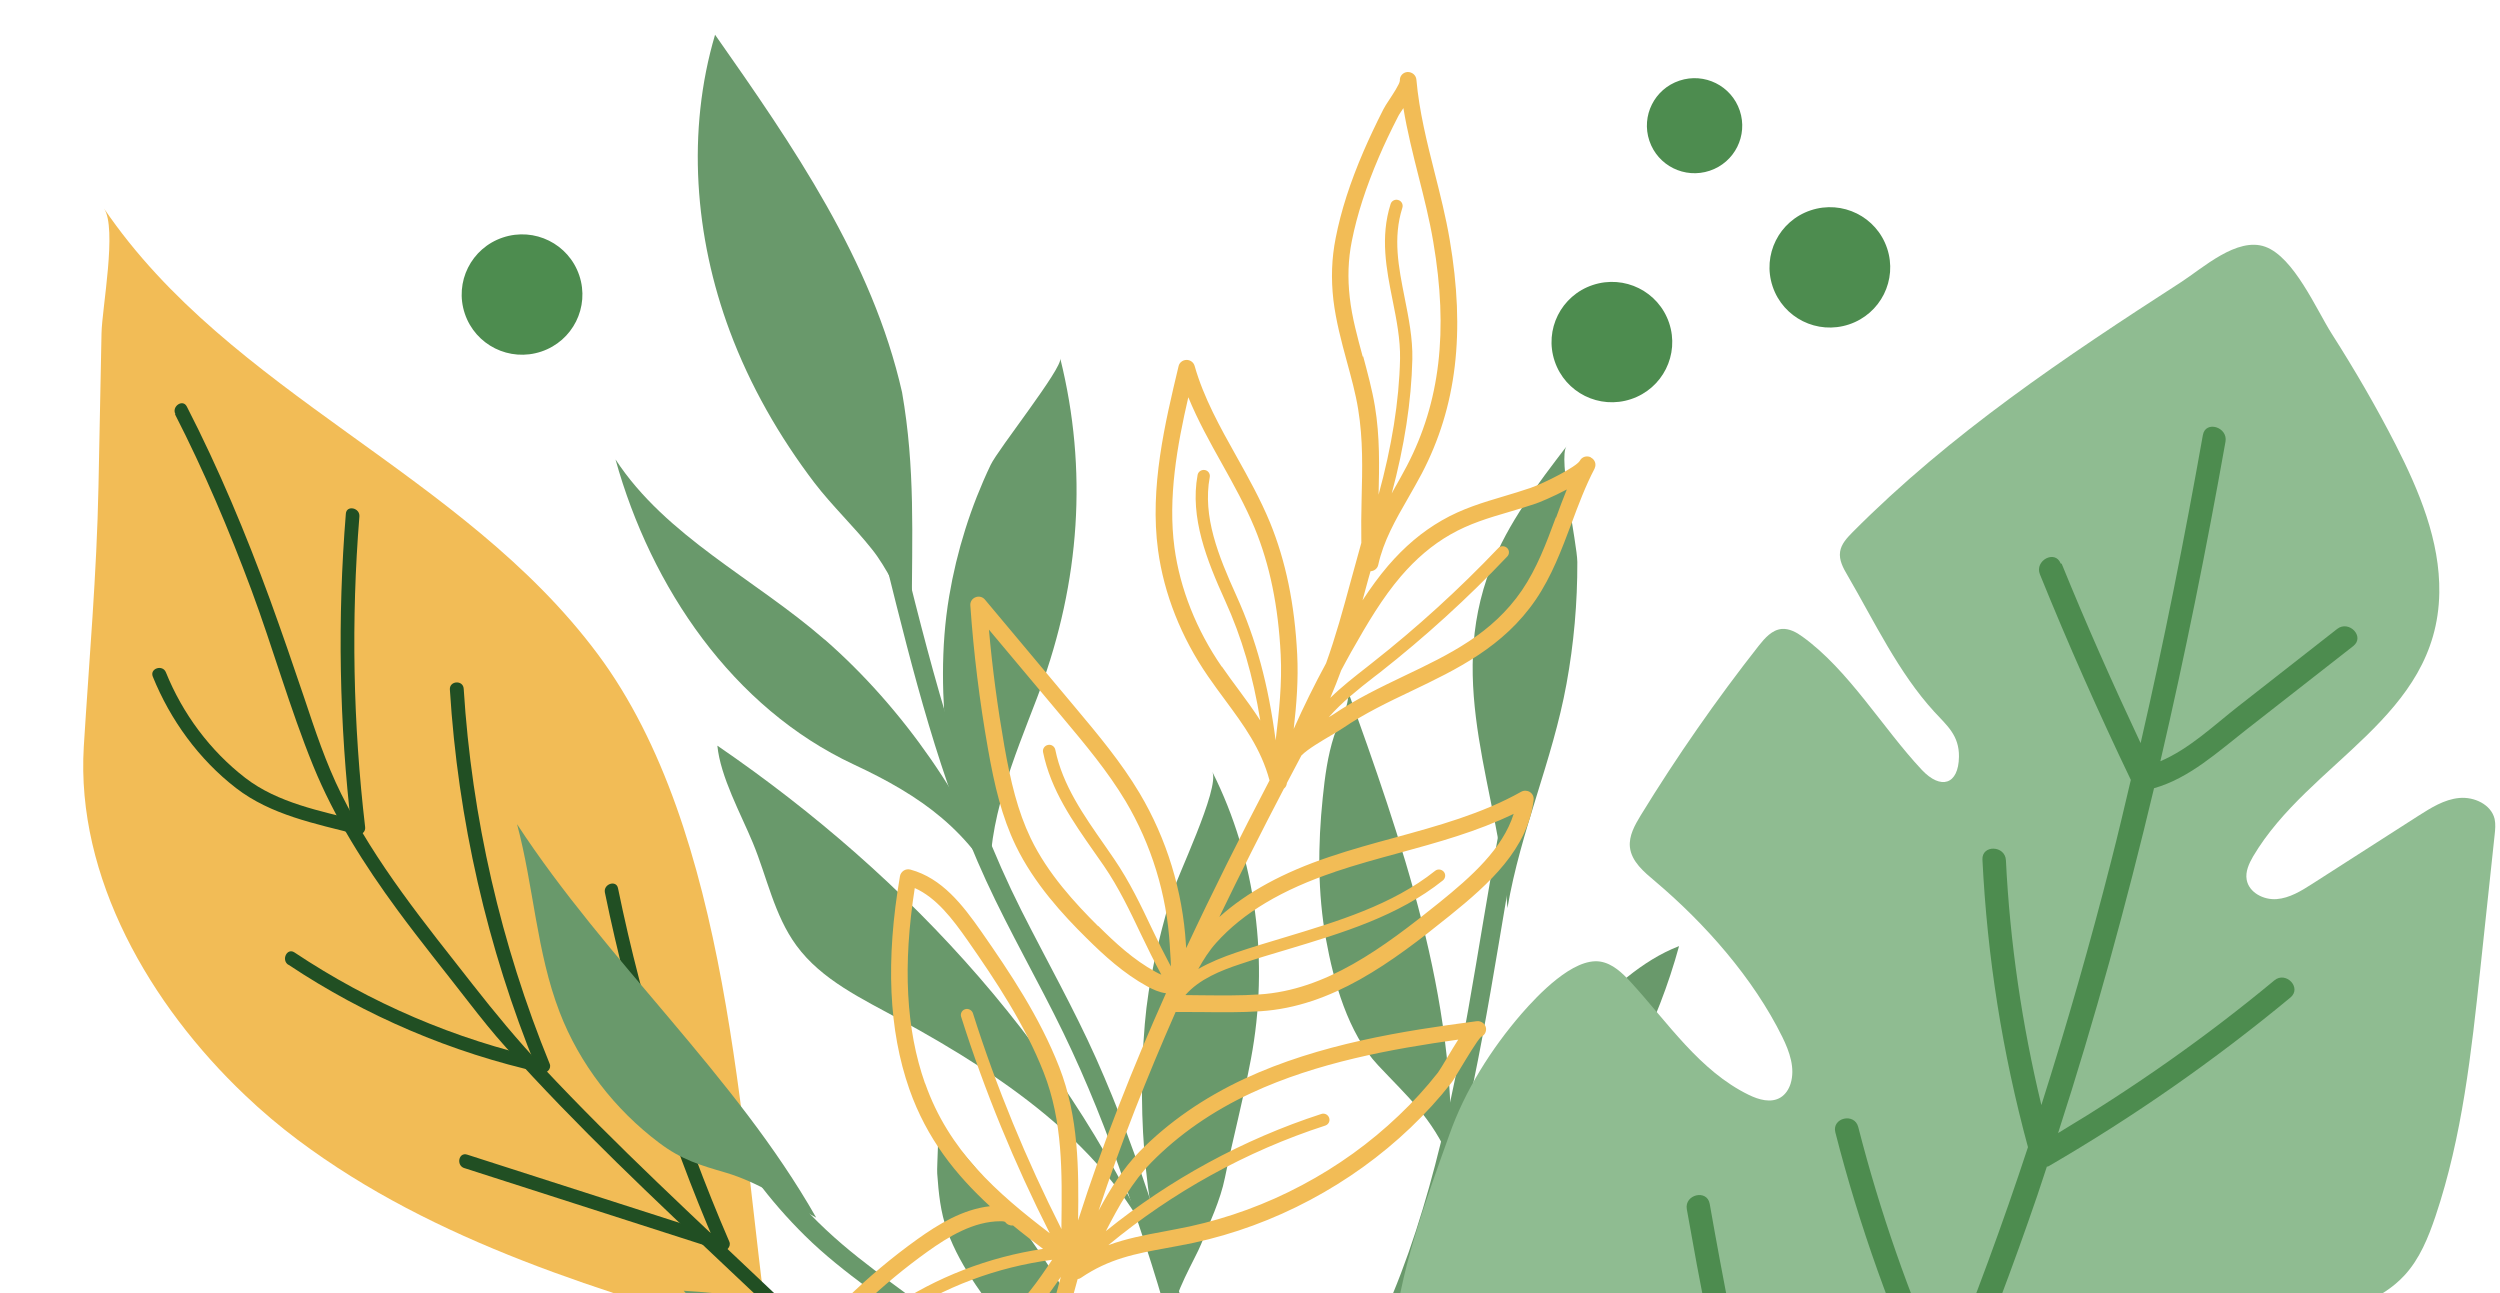 <?xml version="1.0" encoding="UTF-8"?> <svg xmlns="http://www.w3.org/2000/svg" width="203" height="105" viewBox="0 0 203 105" fill="none"> <g clip-path="url(#clip0_1015_1694)"> <path d="M19.883 88.917C12.185 81.604 6.16 71.237 6.804 60.624C7.237 53.603 7.857 46.618 7.997 39.48C8.079 35.34 8.161 31.212 8.243 27.072C8.278 25.042 9.53 18.523 8.442 16.925C18.713 32.04 37.536 38.337 48.544 53.125C59.248 67.505 60.067 91.389 62.453 108.824C49.059 104.952 35.325 100.917 24.176 92.555C22.714 91.459 21.263 90.234 19.883 88.917Z" fill="#F2BC56"></path> <path d="M14.209 33.637C16.572 38.256 18.596 43.026 20.409 47.889C22.164 52.612 23.532 57.51 25.428 62.175C27.147 66.397 29.592 70.245 32.283 73.907C34.155 76.45 36.143 78.899 38.074 81.394C39.045 82.642 40.027 83.879 41.08 85.045C52.603 97.908 66.255 108.673 77.673 121.618C84.166 128.977 89.863 137.07 93.77 146.097C94.051 146.75 95.115 146.4 94.835 145.747C87.862 129.618 75.486 116.976 62.91 105.046C56.546 99.004 50.076 93.068 44.075 86.654C42.051 84.497 40.168 82.222 38.343 79.89C34.517 75.004 30.493 70.094 27.709 64.472C26.457 61.953 25.591 59.318 24.702 56.659C23.802 53.988 22.877 51.317 21.918 48.67C19.964 43.329 17.765 38.069 15.168 33.008C14.841 32.366 13.916 33.008 14.244 33.626L14.209 33.637Z" fill="#214F23"></path> <path d="M37.711 94.851C44.672 97.09 51.632 99.318 58.581 101.557C58.979 101.685 59.388 101.207 59.225 100.834C55.235 91.597 52.206 81.976 50.182 72.121C50.041 71.421 48.977 71.783 49.117 72.471C51.141 82.326 54.171 91.947 58.16 101.184C58.371 100.939 58.593 100.705 58.803 100.461C51.843 98.221 44.882 95.994 37.933 93.755C37.243 93.533 37.021 94.629 37.699 94.851L37.711 94.851Z" fill="#214F23"></path> <path d="M23.427 78.338C29.674 82.501 36.658 85.475 43.993 87.108C44.391 87.201 44.8 86.781 44.636 86.385C40.67 76.682 38.307 66.384 37.652 55.923C37.605 55.2 36.494 55.27 36.529 55.981C37.184 66.536 39.559 76.95 43.56 86.735C43.771 86.49 43.993 86.257 44.203 86.012C36.962 84.402 30.083 81.452 23.907 77.335C23.31 76.938 22.819 77.941 23.404 78.338L23.427 78.338Z" fill="#214F23"></path> <path d="M12.407 54.943C13.834 58.465 16.15 61.661 19.169 63.993C21.988 66.174 25.603 66.886 28.984 67.749C29.358 67.842 29.697 67.539 29.65 67.165C28.668 58.792 28.504 50.337 29.183 41.94C29.241 41.228 28.141 40.995 28.083 41.707C27.393 50.209 27.545 58.757 28.539 67.235C28.761 67.049 28.984 66.851 29.218 66.664C26.036 65.859 22.561 65.206 19.917 63.165C17.051 60.95 14.829 57.952 13.471 54.593C13.202 53.929 12.138 54.279 12.407 54.943Z" fill="#214F23"></path> <path d="M-3 124.755C9.705 134.295 29.323 140.476 45.174 136.417C50.684 135.006 55.761 132.347 60.757 129.7C65.331 127.286 69.835 124.534 74.76 123.041C73.929 123.297 71.59 120.183 71.087 119.635C69.73 118.178 68.419 116.65 67.016 115.239C64.231 112.44 61.166 109.874 57.727 107.891C51.456 104.276 41.525 104.859 34.587 106.13C20.713 108.673 8.5 116.603 -3 124.767L-3 124.755Z" fill="#69996B"></path> <path d="M141.269 8.982C141.948 11.006 140.857 13.188 138.827 13.865C136.797 14.542 134.608 13.455 133.929 11.431C133.25 9.407 134.34 7.225 136.371 6.548C138.401 5.871 140.59 6.959 141.269 8.982Z" fill="#4D8C4F"></path> <path d="M135.533 26.226C136.393 28.789 135.012 31.552 132.441 32.409C129.871 33.267 127.099 31.89 126.239 29.327C125.379 26.765 126.761 24.001 129.331 23.144C131.902 22.287 134.673 23.664 135.533 26.226Z" fill="#4D8C4F"></path> <path d="M153.232 20.16C154.092 22.723 152.711 25.486 150.14 26.343C147.57 27.2 144.798 25.823 143.938 23.261C143.078 20.698 144.46 17.935 147.03 17.078C149.601 16.22 152.373 17.597 153.232 20.16Z" fill="#4D8C4F"></path> <path d="M47.038 22.367C47.897 24.93 46.516 27.693 43.946 28.55C41.375 29.407 38.603 28.03 37.743 25.468C36.883 22.905 38.265 20.142 40.835 19.285C43.406 18.427 46.178 19.804 47.038 22.367Z" fill="#4D8C4F"></path> <path d="M73.248 31.86C74.324 38.029 74.055 43.511 74.031 49.715C72.791 48.071 72.066 46.169 70.791 44.583C69.317 42.729 67.585 41.096 66.135 39.207C63.28 35.452 60.906 31.312 59.256 26.88C56.402 19.218 55.746 10.658 58.063 2.821C64.38 11.824 70.826 21.142 73.248 31.86Z" fill="#69996B"></path> <path d="M84.443 56.034C84.361 56.244 84.291 56.454 84.209 56.664C82.314 61.62 80.138 66.694 80.395 72C79.003 68.21 77.401 65.003 76.945 60.968C76.477 56.792 76.371 52.571 77.073 48.419C77.693 44.734 78.828 41.13 80.442 37.748C81.051 36.465 86.292 29.887 86.093 29.106C88.35 38.191 87.672 47.241 84.443 56.034Z" fill="#69996B"></path> <path d="M66.954 51.931C61.292 46.998 54.086 43.581 49.979 37.306C52.869 47.709 59.502 57.482 69.305 62.065C74.827 64.643 78.828 67.442 81.624 73.121C78.711 65.237 73.33 57.482 66.966 51.931L66.954 51.931Z" fill="#69996B"></path> <path d="M58.25 60.547C58.496 63.078 60.157 66.086 61.128 68.43C62.286 71.218 62.859 74.308 64.672 76.781C66.72 79.58 70.019 81.107 73.06 82.775C81.729 87.522 90.842 93.574 94.55 103.301C87.145 85.691 73.949 71.299 58.25 60.547Z" fill="#69996B"></path> <path d="M98.435 62.661C102.026 69.799 103.055 78.125 101.581 85.962C100.973 89.204 100.119 92.412 99.464 95.63C99.09 97.496 98.212 99.281 97.522 101.042C97.101 102.115 95.136 105.392 95.405 106.441C93.042 98.896 92.293 91.001 92.96 83.129C93.252 79.665 94.059 76.306 95.03 72.959C95.51 71.303 99.09 63.979 98.435 62.661Z" fill="#69996B"></path> <path d="M41.989 66.94C43.334 71.978 43.568 77.319 45.44 82.182C47.055 86.392 49.932 90.101 53.535 92.807C55.361 94.183 56.858 94.614 58.94 95.221C61.608 96.014 63.865 97.565 66.275 98.871C59.689 87.29 49.266 78.077 41.989 66.928L41.989 66.94Z" fill="#69996B"></path> <path d="M71.973 45.867C74.137 54.567 76.313 63.325 80.068 71.5C81.998 75.699 84.326 79.699 86.338 83.851C88.269 87.839 89.906 91.956 91.345 96.143C94.305 104.715 97.089 113.52 97.627 122.616C98.166 131.491 97.265 140.366 97.569 149.241C97.873 158.221 99.417 167.399 104.436 175.038C104.974 175.866 106.226 174.968 105.688 174.14C96.13 159.574 99.838 141.136 99.277 124.797C99.125 120.237 98.633 115.7 97.51 111.269C96.411 106.93 95.089 102.615 93.708 98.359C92.34 94.148 90.807 89.985 89.006 85.95C87.169 81.845 84.958 77.938 82.934 73.926C78.372 64.876 75.833 55.103 73.4 45.319C73.166 44.362 71.727 44.922 71.961 45.867L71.973 45.867Z" fill="#69996B"></path> <path d="M99.476 128.432C101.768 124.758 104.728 121.551 107.372 118.134C108.741 116.361 110.051 114.519 111.186 112.583C112.426 110.46 113.432 108.198 114.368 105.924C118.217 96.617 120.006 86.693 121.668 76.815C122.592 71.298 123.504 65.77 124.803 60.312C125.037 59.344 123.504 59.088 123.282 60.044C120.989 69.701 119.901 79.59 117.795 89.293C115.736 98.775 112.73 108.443 106.834 116.291C103.944 120.14 100.634 123.685 98.072 127.779C97.545 128.619 98.961 129.248 99.476 128.42L99.476 128.432Z" fill="#69996B"></path> <path d="M98.832 142.162C98.013 137.917 97.183 133.614 95.487 129.614C93.743 125.52 90.936 122.22 88.046 118.908C85.18 115.619 82.291 112.342 79.062 109.403C75.704 106.348 71.82 103.968 68.381 101.03C64.801 97.974 61.806 94.254 59.572 90.114C59.104 89.251 57.665 89.787 58.133 90.662C60.063 94.242 62.473 97.496 65.375 100.353C68.533 103.467 72.312 105.788 75.74 108.563C79.155 111.327 82.162 114.534 85.063 117.823C87.953 121.1 91.111 124.366 93.147 128.249C95.428 132.623 96.376 137.521 97.3 142.314C97.487 143.282 99.019 143.142 98.832 142.162Z" fill="#69996B"></path> <path d="M55.524 104.821C57.244 106.757 58.952 108.693 60.672 110.629C62.789 113.02 65.082 115.515 68.159 116.378C69.481 116.752 70.861 116.787 72.241 116.775C74.347 116.752 76.523 116.145 78.559 116.134C80.898 116.134 83.566 117.3 85.823 117.895C83.612 117.311 81.6 112.833 79.775 111.422C78.172 110.174 76.09 109.789 74.218 109.078C68.159 106.78 62.017 105.183 55.524 104.809L55.524 104.821Z" fill="#69996B"></path> <path d="M86.584 105.076C88.245 107.84 90.269 111.035 90.807 114.23C91.275 116.994 90.117 121.379 91.24 123.91C88.807 118.452 85.777 113.262 82.221 108.446C80.255 105.775 78.044 103.081 76.909 99.933C76.36 98.405 76.219 96.889 76.102 95.291C76.055 94.65 76.325 91.594 76.02 91.279C80.033 95.478 83.578 100.107 86.584 105.076Z" fill="#69996B"></path> <path d="M127.201 36.244C126.511 37.142 128.067 44.139 128.079 45.632C128.09 48.944 127.798 52.256 127.201 55.522C126.066 61.761 123.469 67.464 122.405 73.738C121.726 64.234 117.339 55.673 121.059 46.064C122.452 42.448 124.85 39.323 127.201 36.244Z" fill="#69996B"></path> <path d="M107.676 76.294C108.285 79.676 109.466 83.909 111.888 86.487C114.344 89.111 116.251 90.709 117.772 94.254C118.322 81.076 113.818 68.27 109.361 55.85C109.817 57.109 108.682 58.661 108.331 59.745C107.805 61.366 107.583 63.057 107.407 64.772C107.009 68.609 106.986 72.492 107.676 76.306L107.676 76.294Z" fill="#69996B"></path> <path d="M136.338 76.829C134.618 83.127 131.588 89.052 127.564 94.183C125.528 96.772 123.212 99.011 120.79 101.239C119.761 102.195 119.094 103.315 117.936 104.143C117.164 104.691 116.368 105.204 115.549 105.694C115.187 105.915 113.409 106.627 113.303 106.965C116.205 97.472 121.41 89.588 128.523 82.637C130.863 80.352 133.284 78.007 136.326 76.829L136.338 76.829Z" fill="#69996B"></path> <path d="M117.69 92.133C115.83 97.358 113.49 103.574 113.128 109.16C112.789 114.385 117.468 116.332 121.504 118.093C123.504 118.968 128.184 121.534 129.085 123.75C130.056 126.164 126.675 126.875 124.627 126.537C123.458 126.339 115.783 124.613 115.713 123.213C116.45 136.893 120.194 150.305 126.429 162.468C128.932 167.355 132.15 167.39 136.782 166.014C142.187 164.404 147.416 162.527 152.224 159.541C158.448 155.681 164.367 151.331 169.877 146.514C173.188 143.611 199.755 116.041 194.409 113.055C193.403 112.496 192.151 112.74 191.016 112.974C188.536 113.475 186.009 113.79 183.471 113.918C182.629 113.965 181.751 113.977 180.967 113.638C180.184 113.3 179.54 112.531 179.622 111.691C179.692 111.014 180.207 110.466 180.745 110.035C184.933 106.699 191.601 107.492 195.24 103.562C196.48 102.221 197.181 100.483 197.766 98.746C199.942 92.273 200.679 85.427 201.405 78.652C201.791 75.036 202.177 71.421 202.563 67.806C202.61 67.374 202.656 66.931 202.563 66.499C202.282 65.322 200.902 64.68 199.685 64.797C198.468 64.913 197.404 65.59 196.374 66.243C193.496 68.085 190.619 69.928 187.752 71.771C186.863 72.342 185.916 72.925 184.863 73.007C183.81 73.089 182.617 72.482 182.43 71.433C182.313 70.779 182.617 70.126 182.944 69.555C187.518 61.811 197.907 58.254 198.071 48.143C198.141 43.91 196.433 39.851 194.514 36.084C192.935 33.005 191.192 30.008 189.332 27.093C188.103 25.157 186.267 20.877 183.939 20.037C181.646 19.209 178.862 21.775 177.107 22.906C167.678 28.994 158.378 35.209 150.423 43.221C149.978 43.676 149.51 44.166 149.416 44.796C149.311 45.484 149.674 46.137 150.025 46.732C152.212 50.487 154.143 54.604 157.067 57.799C158.097 58.919 159.091 59.712 159.068 61.45C159.033 63.724 157.594 64.155 156.05 62.511C152.879 59.129 150.118 54.406 146.363 51.7C145.872 51.339 145.287 51.024 144.679 51.07C143.895 51.14 143.31 51.805 142.819 52.423C139.356 56.831 136.15 61.438 133.226 66.208C132.746 67.001 132.255 67.864 132.348 68.785C132.477 69.963 133.495 70.803 134.396 71.561C138.455 74.99 142.374 79.433 144.725 84.203C145.31 85.392 145.79 86.745 145.392 88.005C145.252 88.448 144.983 88.868 144.585 89.113C143.813 89.591 142.807 89.299 142 88.903C137.999 86.955 135.425 83.025 132.419 79.748C131.728 79.001 130.945 78.243 129.939 78.08C127.751 77.742 124.873 80.797 123.551 82.314C121.071 85.183 118.954 88.553 117.69 92.133Z" fill="#8FBC91"></path> <path d="M167.409 45.776C169.409 50.698 171.562 55.537 173.819 60.342C175.726 52.05 177.387 43.7 178.873 35.327C179.084 34.114 180.92 34.674 180.71 35.863C179.166 44.552 177.422 53.205 175.422 61.812C177.762 60.821 179.774 58.896 181.728 57.368C184.407 55.269 187.097 53.17 189.776 51.071C190.735 50.324 192.057 51.7 191.086 52.459C188.197 54.721 185.296 56.984 182.406 59.246C180.101 61.042 177.785 63.188 174.907 64.004C172.661 73.427 170.099 82.781 167.116 92.005C173.27 88.32 179.154 84.192 184.676 79.608C185.611 78.827 186.933 80.203 185.986 80.996C179.832 86.093 173.27 90.676 166.344 94.699C166.297 94.723 166.25 94.723 166.204 94.734C165.935 95.527 165.689 96.32 165.42 97.102C163.466 102.805 161.337 108.449 159.021 114.012C159.114 114.21 159.208 114.409 159.302 114.607C165.361 111.971 171.421 109.336 177.469 106.7C178.592 106.21 179.493 107.889 178.358 108.379C171.994 111.143 165.63 113.919 159.266 116.683C158.834 116.869 158.284 116.776 158.026 116.356C155.125 123.167 151.943 129.861 148.445 136.392C149.019 136.182 149.685 135.879 149.884 135.809C151.206 135.366 152.528 134.911 153.838 134.433C156.95 133.325 160.039 132.135 163.092 130.888C168.801 128.543 174.416 125.966 179.914 123.167C181.002 122.607 181.903 124.287 180.803 124.846C171.503 129.581 161.875 133.675 152.002 137.08C150.785 137.5 149.557 137.943 148.317 138.316C147.966 138.421 147.615 138.515 147.275 138.515C144.854 142.935 142.28 147.285 139.554 151.541C139.601 151.541 139.648 151.541 139.695 151.541C140.479 151.518 141.333 151.25 142.105 151.11C143.719 150.83 145.322 150.538 146.936 150.259C150.352 149.652 153.78 149.046 157.196 148.451C158.401 148.241 158.845 150.095 157.629 150.305C153.71 150.993 149.779 151.693 145.86 152.381C143.953 152.719 142.046 153.093 140.128 153.396C139.496 153.489 138.888 153.524 138.338 153.396C138.116 153.722 137.905 154.06 137.694 154.387C131.085 164.335 123.621 173.7 115.292 182.272C114.438 183.158 113.128 181.758 113.982 180.884C122.498 172.125 130.067 162.516 136.747 152.323C135.834 151.18 135.214 149.652 134.571 148.358C133.799 146.795 133.062 145.209 132.395 143.599C131.015 140.299 129.868 136.917 128.932 133.465C128.616 132.287 130.476 131.855 130.792 133.033C132.407 138.981 134.688 144.742 137.659 150.142C137.741 150.282 137.811 150.41 137.893 150.538C140.654 146.235 143.263 141.827 145.731 137.337C145.544 136.894 145.427 136.404 145.31 135.961C144.947 134.584 144.585 133.208 144.222 131.832C142.877 126.619 141.637 121.383 140.49 116.123C139.192 110.164 138.022 104.181 136.969 98.186C136.759 96.985 138.619 96.542 138.829 97.755C141.005 110.164 143.707 122.479 146.936 134.654C146.96 134.748 146.983 134.864 147.006 134.981C148.071 132.975 149.124 130.957 150.13 128.917C152.552 124.03 154.798 119.074 156.903 114.047C153.616 106.933 150.972 99.539 149.03 91.947C148.726 90.758 150.586 90.326 150.89 91.516C152.657 98.408 154.996 105.114 157.886 111.598C160.354 105.522 162.624 99.376 164.671 93.148C162.601 85.521 161.36 77.696 160.974 69.8C160.916 68.576 162.823 68.634 162.881 69.859C163.209 76.565 164.191 83.212 165.759 89.731C167.841 83.177 169.737 76.553 171.433 69.894C171.994 67.713 172.509 65.52 173.024 63.328C170.392 57.835 167.923 52.272 165.642 46.639C165.186 45.52 166.87 44.61 167.327 45.753L167.409 45.776Z" fill="#4D8C4F"></path> <path d="M129.186 37.141C128.854 36.963 128.447 37.09 128.28 37.419C128.002 37.901 125.443 39.217 124.249 39.628C123.534 39.869 122.825 40.088 122.118 40.296C120.454 40.793 118.728 41.299 117.068 42.264C115.454 43.192 114.038 44.397 112.706 45.946C111.953 46.825 111.284 47.76 110.637 48.748C110.733 48.365 110.842 47.973 110.949 47.593C111.048 47.199 111.175 46.787 111.287 46.384C111.581 46.373 111.851 46.165 111.913 45.869C112.331 43.95 113.306 42.229 114.352 40.418C114.72 39.767 115.103 39.108 115.449 38.451C118.281 33.026 118.999 26.992 117.714 19.456C117.405 17.632 116.948 15.819 116.502 14.057C115.88 11.593 115.235 9.027 115.012 6.47C114.982 6.104 114.662 5.833 114.282 5.847C113.912 5.875 113.639 6.19 113.669 6.556C113.65 6.827 113.085 7.68 112.813 8.092C112.6 8.41 112.419 8.7 112.322 8.892C111.702 10.114 111.184 11.219 110.729 12.267C109.634 14.808 108.889 17.113 108.455 19.339C108.13 20.982 108.073 22.619 108.271 24.356C108.476 26.059 108.922 27.725 109.358 29.329C109.705 30.612 110.078 31.937 110.285 33.245C110.687 35.715 110.624 38.057 110.562 40.543C110.529 41.696 110.525 42.88 110.54 44.081C110.233 45.165 109.946 46.219 109.662 47.262C109.057 49.494 108.468 51.658 107.678 53.855C106.734 55.596 105.853 57.377 105.05 59.188C105.28 57.199 105.435 55.166 105.333 53.142C105.128 49.058 104.402 45.551 103.122 42.421C102.351 40.554 101.354 38.763 100.39 37.04C99.081 34.705 97.732 32.288 97.004 29.713C96.92 29.417 96.643 29.217 96.338 29.225C96.032 29.233 95.762 29.442 95.7 29.737C94.599 34.348 93.343 39.578 94.034 44.68C94.512 48.21 95.908 51.751 98.09 54.913C98.554 55.579 99.013 56.219 99.477 56.837C100.982 58.874 102.403 60.806 103.086 63.369C100.765 67.809 98.48 72.353 96.318 76.987L96.297 76.683C96.033 72.344 94.737 68.109 92.533 64.403C91.047 61.904 89.159 59.653 87.338 57.478L79.976 48.687C79.79 48.462 79.481 48.385 79.211 48.498C78.943 48.599 78.767 48.866 78.791 49.16C79.059 53.044 79.546 56.971 80.225 60.813C80.757 63.83 81.348 66.322 82.483 68.674C83.972 71.748 86.32 74.293 88.217 76.164C89.646 77.583 91.245 79.045 93.154 80.093C93.58 80.33 94.134 80.587 94.677 80.65C91.989 86.662 89.541 92.829 87.541 99.096C87.6 94.969 87.596 90.707 86.013 86.653C84.43 82.597 82.01 78.981 79.679 75.639C78.168 73.481 76.492 71.306 73.925 70.61C73.743 70.565 73.543 70.587 73.384 70.691C73.224 70.795 73.111 70.959 73.077 71.142C71.904 77.984 72.164 83.65 73.841 88.446C75.253 92.459 77.602 95.387 80.384 97.944C78.163 98.195 76.185 99.416 74.503 100.615C70.37 103.576 66.729 107.137 63.692 111.196C63.53 111.407 63.522 111.68 63.646 111.915C63.755 112.109 63.944 112.228 64.155 112.256C64.189 112.265 64.237 112.265 64.275 112.262C68.244 112.001 72.336 111.735 76.282 110.739C78.856 110.096 80.749 109.261 82.245 108.124C83.858 106.908 85.07 105.257 86.143 103.68C81.665 119.685 80.359 136.345 85.521 153.124C85.602 153.383 85.837 153.561 86.096 153.59C86.176 153.61 86.276 153.598 86.37 153.562C86.723 153.458 86.924 153.089 86.818 152.739C82.91 140.065 82.777 127.429 84.934 115.086C86.6 116.624 88.577 118.275 91.074 119.54C94.174 121.111 97.442 122.4 100.788 123.373C100.868 123.393 107.1 124.902 109.896 125.212C110.569 125.283 111.04 125.292 111.173 125.193C111.336 125.078 111.446 124.878 111.462 124.667C111.608 120.729 108.395 117.814 106.464 116.414C103.473 114.26 99.9 112.836 96.139 112.31C92.156 111.753 88.722 111.86 85.399 112.592C85.984 109.661 86.687 106.747 87.504 103.862C87.604 103.851 87.698 103.814 87.772 103.761C90.065 102.199 92.214 101.798 94.691 101.347C95.403 101.212 96.139 101.084 96.92 100.918C100.189 100.208 103.379 99.037 106.385 97.436C109.377 95.844 112.125 93.868 114.544 91.559C115.724 90.427 116.837 89.219 117.834 87.947C117.99 87.758 118.225 87.349 118.636 86.673C119.07 85.955 119.943 84.496 120.262 84.192C120.532 84.079 120.7 83.798 120.667 83.49C120.612 83.13 120.274 82.878 119.912 82.92C113.971 83.698 107.132 84.767 101.056 87.593C97.736 89.14 94.877 91.124 92.538 93.5C91.171 94.897 90.136 96.567 89.207 98.3C91.007 92.834 93.138 87.449 95.461 82.172C96.165 82.168 96.867 82.174 97.568 82.18C99.14 82.199 100.76 82.218 102.363 82.112C108.157 81.73 112.939 78.211 117.736 74.338C120.925 71.765 124.072 68.919 124.531 64.939C124.556 64.694 124.446 64.452 124.226 64.313C124.018 64.178 123.741 64.169 123.516 64.293C120.342 66.079 116.712 67.07 113.199 68.031C111.469 68.499 109.686 68.991 107.951 69.578C104.179 70.845 101.244 72.451 99.01 74.459C100.714 70.932 102.467 67.453 104.252 64.041C104.388 63.931 104.473 63.785 104.492 63.61C104.495 63.599 104.501 63.576 104.504 63.565C104.895 62.824 105.286 62.083 105.677 61.342C106.197 60.813 107.372 60.135 108.069 59.721C108.454 59.493 108.795 59.291 109.028 59.133C110.781 57.94 112.723 57.009 114.608 56.112C118.284 54.354 122.085 52.532 124.704 48.693C126.006 46.778 126.814 44.608 127.605 42.506C128.161 41.005 128.741 39.461 129.48 38.052C129.48 38.052 129.486 38.029 129.488 38.018C129.641 37.697 129.506 37.316 129.183 37.153L129.186 37.141ZM105.67 117.462C106.954 118.39 109.823 120.789 110.102 123.899C108.093 123.592 102.013 122.3 101.165 122.054C97.899 121.101 94.709 119.843 91.683 118.315C89.648 117.284 87.961 115.98 86.504 114.673C91.169 115.123 95.578 117.186 99.84 119.2C102.129 120.282 104.503 121.409 106.916 122.283C106.95 122.291 106.996 122.303 107.03 122.311C107.256 122.331 107.481 122.207 107.56 121.988C107.65 121.723 107.515 121.438 107.258 121.35C104.89 120.488 102.548 119.381 100.271 118.301C95.922 116.242 91.44 114.137 86.595 113.678C89.477 113.16 92.494 113.118 95.953 113.592C99.491 114.087 102.856 115.424 105.672 117.45L105.67 117.462ZM110.652 28.956C110.23 27.391 109.782 25.784 109.602 24.171C109.419 22.57 109.468 21.062 109.771 19.558C110.194 17.424 110.919 15.198 111.965 12.753C112.404 11.725 112.913 10.654 113.528 9.454C113.604 9.293 113.772 9.06 113.948 8.792C113.948 8.792 113.95 8.781 113.953 8.769C114.268 10.667 114.737 12.53 115.194 14.343C115.634 16.08 116.085 17.867 116.382 19.641C117.62 26.878 116.931 32.655 114.251 37.807C113.909 38.453 113.554 39.095 113.189 39.734C113.126 39.838 113.073 39.957 113.007 40.072C114.032 36.257 114.603 32.605 114.682 29.177C114.719 27.475 114.382 25.811 114.06 24.188C113.566 21.695 113.09 19.327 113.874 16.864C113.953 16.597 113.804 16.32 113.544 16.244C113.287 16.156 112.996 16.3 112.917 16.567C112.06 19.275 112.577 21.869 113.079 24.375C113.393 25.937 113.715 27.561 113.684 29.145C113.611 32.598 113.002 36.301 111.941 40.167C111.998 37.847 112.05 35.454 111.644 32.996C111.417 31.623 111.041 30.261 110.691 28.942L110.652 28.956ZM99.205 54.137C97.149 51.149 95.822 47.816 95.368 44.484C94.82 40.411 95.587 36.172 96.491 32.255C97.259 34.133 98.247 35.91 99.22 37.648C100.167 39.343 101.137 41.091 101.88 42.879C103.111 45.865 103.799 49.231 103.993 53.169C104.11 55.472 103.861 57.828 103.582 60.117C102.989 55.589 102.001 51.921 100.391 48.362C98.921 45.114 97.641 41.936 98.231 38.743C98.287 38.47 98.098 38.207 97.83 38.165C97.562 38.122 97.288 38.294 97.244 38.57C96.609 42.039 97.999 45.507 99.477 48.77C100.839 51.765 101.74 54.861 102.335 58.503C101.793 57.663 101.197 56.845 100.589 56.024C100.136 55.409 99.672 54.791 99.219 54.128L99.205 54.137ZM89.152 75.187C87.346 73.386 85.078 70.957 83.691 68.064C82.63 65.85 82.062 63.459 81.55 60.556C81.006 57.44 80.581 54.283 80.301 51.126L86.319 58.303C88.104 60.433 89.954 62.639 91.4 65.056C93.492 68.579 94.739 72.622 94.985 76.74L95.015 77.251C95.036 77.603 95.078 78.068 95.074 78.474C94.537 77.467 94.037 76.457 93.56 75.454C92.654 73.542 91.715 71.573 90.462 69.743L89.696 68.631C88.016 66.228 86.27 63.748 85.69 60.876C85.635 60.611 85.366 60.424 85.095 60.489C84.827 60.542 84.64 60.807 84.695 61.072C85.322 64.148 87.12 66.712 88.863 69.202L89.631 70.302C90.841 72.063 91.763 74.003 92.654 75.875C93.172 76.961 93.712 78.053 94.3 79.144C94.157 79.085 94.006 79.011 93.815 78.904C92.043 77.938 90.546 76.55 89.186 75.195L89.152 75.187ZM75.111 87.971C73.564 83.578 73.297 78.377 74.279 72.11C76.035 72.892 77.351 74.619 78.566 76.356C80.863 79.643 83.217 83.183 84.751 87.094C86.306 91.07 86.24 95.171 86.188 99.514C86.188 99.61 86.188 99.706 86.189 99.802C83.339 94.164 80.902 88.282 79.004 82.282C78.923 82.022 78.635 81.867 78.373 81.946C78.11 82.024 77.954 82.309 78.047 82.571C79.951 88.597 82.385 94.49 85.243 100.142C80.933 96.859 77.045 93.441 75.123 87.974L75.111 87.971ZM81.443 107.015C80.097 108.034 78.355 108.799 75.964 109.391C72.627 110.227 69.117 110.542 65.675 110.778C68.444 107.311 71.67 104.245 75.303 101.639C77.015 100.412 79.062 99.16 81.255 99.165C81.497 99.165 81.586 99.199 81.617 99.219C81.769 99.436 82.024 99.535 82.26 99.51C83.044 100.159 83.859 100.78 84.697 101.407C80.276 102.07 76.037 103.7 72.336 106.194C72.103 106.351 72.049 106.661 72.198 106.89C72.287 107.019 72.416 107.087 72.559 107.099C72.676 107.116 72.793 107.085 72.895 107.014C76.639 104.496 80.946 102.882 85.433 102.295C84.29 104.011 83.09 105.76 81.446 107.004L81.443 107.015ZM93.494 94.384C95.719 92.123 98.447 90.226 101.616 88.749C106.964 86.269 112.984 85.176 118.411 84.415C118.153 84.818 117.847 85.317 117.47 85.953C117.178 86.443 116.869 86.953 116.761 87.094C115.801 88.316 114.733 89.488 113.591 90.569C111.265 92.793 108.62 94.699 105.727 96.232C102.832 97.776 99.765 98.894 96.61 99.585C95.855 99.744 95.13 99.876 94.429 100.013C92.93 100.288 91.465 100.571 89.998 101.105C95.165 96.821 101.203 93.47 107.613 91.397C107.877 91.307 108.019 91.031 107.927 90.769C107.835 90.506 107.555 90.365 107.29 90.455C100.957 92.511 94.965 95.778 89.797 99.966C90.834 97.949 91.951 95.952 93.477 94.403L93.494 94.384ZM108.4 70.79C110.095 70.217 111.864 69.734 113.568 69.271C116.706 68.409 119.931 67.533 122.912 66.082C122.021 68.925 119.468 71.189 116.886 73.277C112.256 77.013 107.664 80.398 102.266 80.748C100.712 80.853 99.118 80.829 97.569 80.816C97.133 80.816 96.688 80.801 96.251 80.801C97.388 79.502 99.125 78.808 100.698 78.288C101.968 77.861 103.267 77.465 104.575 77.083C108.98 75.758 113.527 74.395 117.162 71.49C117.375 71.316 117.416 71.003 117.239 70.792C117.061 70.58 116.745 70.537 116.531 70.712C113.05 73.487 108.594 74.824 104.281 76.125C102.97 76.518 101.659 76.911 100.375 77.347C99.315 77.706 98.264 78.128 97.302 78.679C97.721 77.922 98.181 77.198 98.752 76.561C100.936 74.123 104.098 72.237 108.411 70.793L108.4 70.79ZM126.334 42.012C125.549 44.139 124.794 46.142 123.586 47.925C121.177 51.457 117.703 53.133 114.016 54.888C112.088 55.811 110.104 56.767 108.266 58.011C108.163 58.081 108.035 58.157 107.893 58.241C108.961 57.022 110.292 55.964 111.6 54.948L112.05 54.604C115.716 51.719 119.196 48.56 122.389 45.187C122.585 44.984 122.567 44.668 122.37 44.488C122.161 44.304 121.844 44.31 121.662 44.504C118.491 47.835 115.054 50.968 111.42 53.825L110.982 54.172C109.972 54.963 108.934 55.771 108.019 56.669C108.341 55.911 108.635 55.17 108.903 54.434C109.172 53.939 109.43 53.44 109.711 52.947C111.077 50.533 112.248 48.561 113.756 46.793C114.986 45.362 116.294 44.25 117.765 43.406C119.294 42.528 120.867 42.056 122.528 41.571C123.248 41.354 123.981 41.141 124.71 40.891C124.961 40.809 126.108 40.34 127.227 39.744C126.916 40.504 126.628 41.271 126.354 42.029L126.334 42.012Z" fill="#F2BC56"></path> </g> <defs> <clipPath id="clip0_1015_1694"> <rect width="203" height="105" fill="white"></rect> </clipPath> </defs> </svg> 